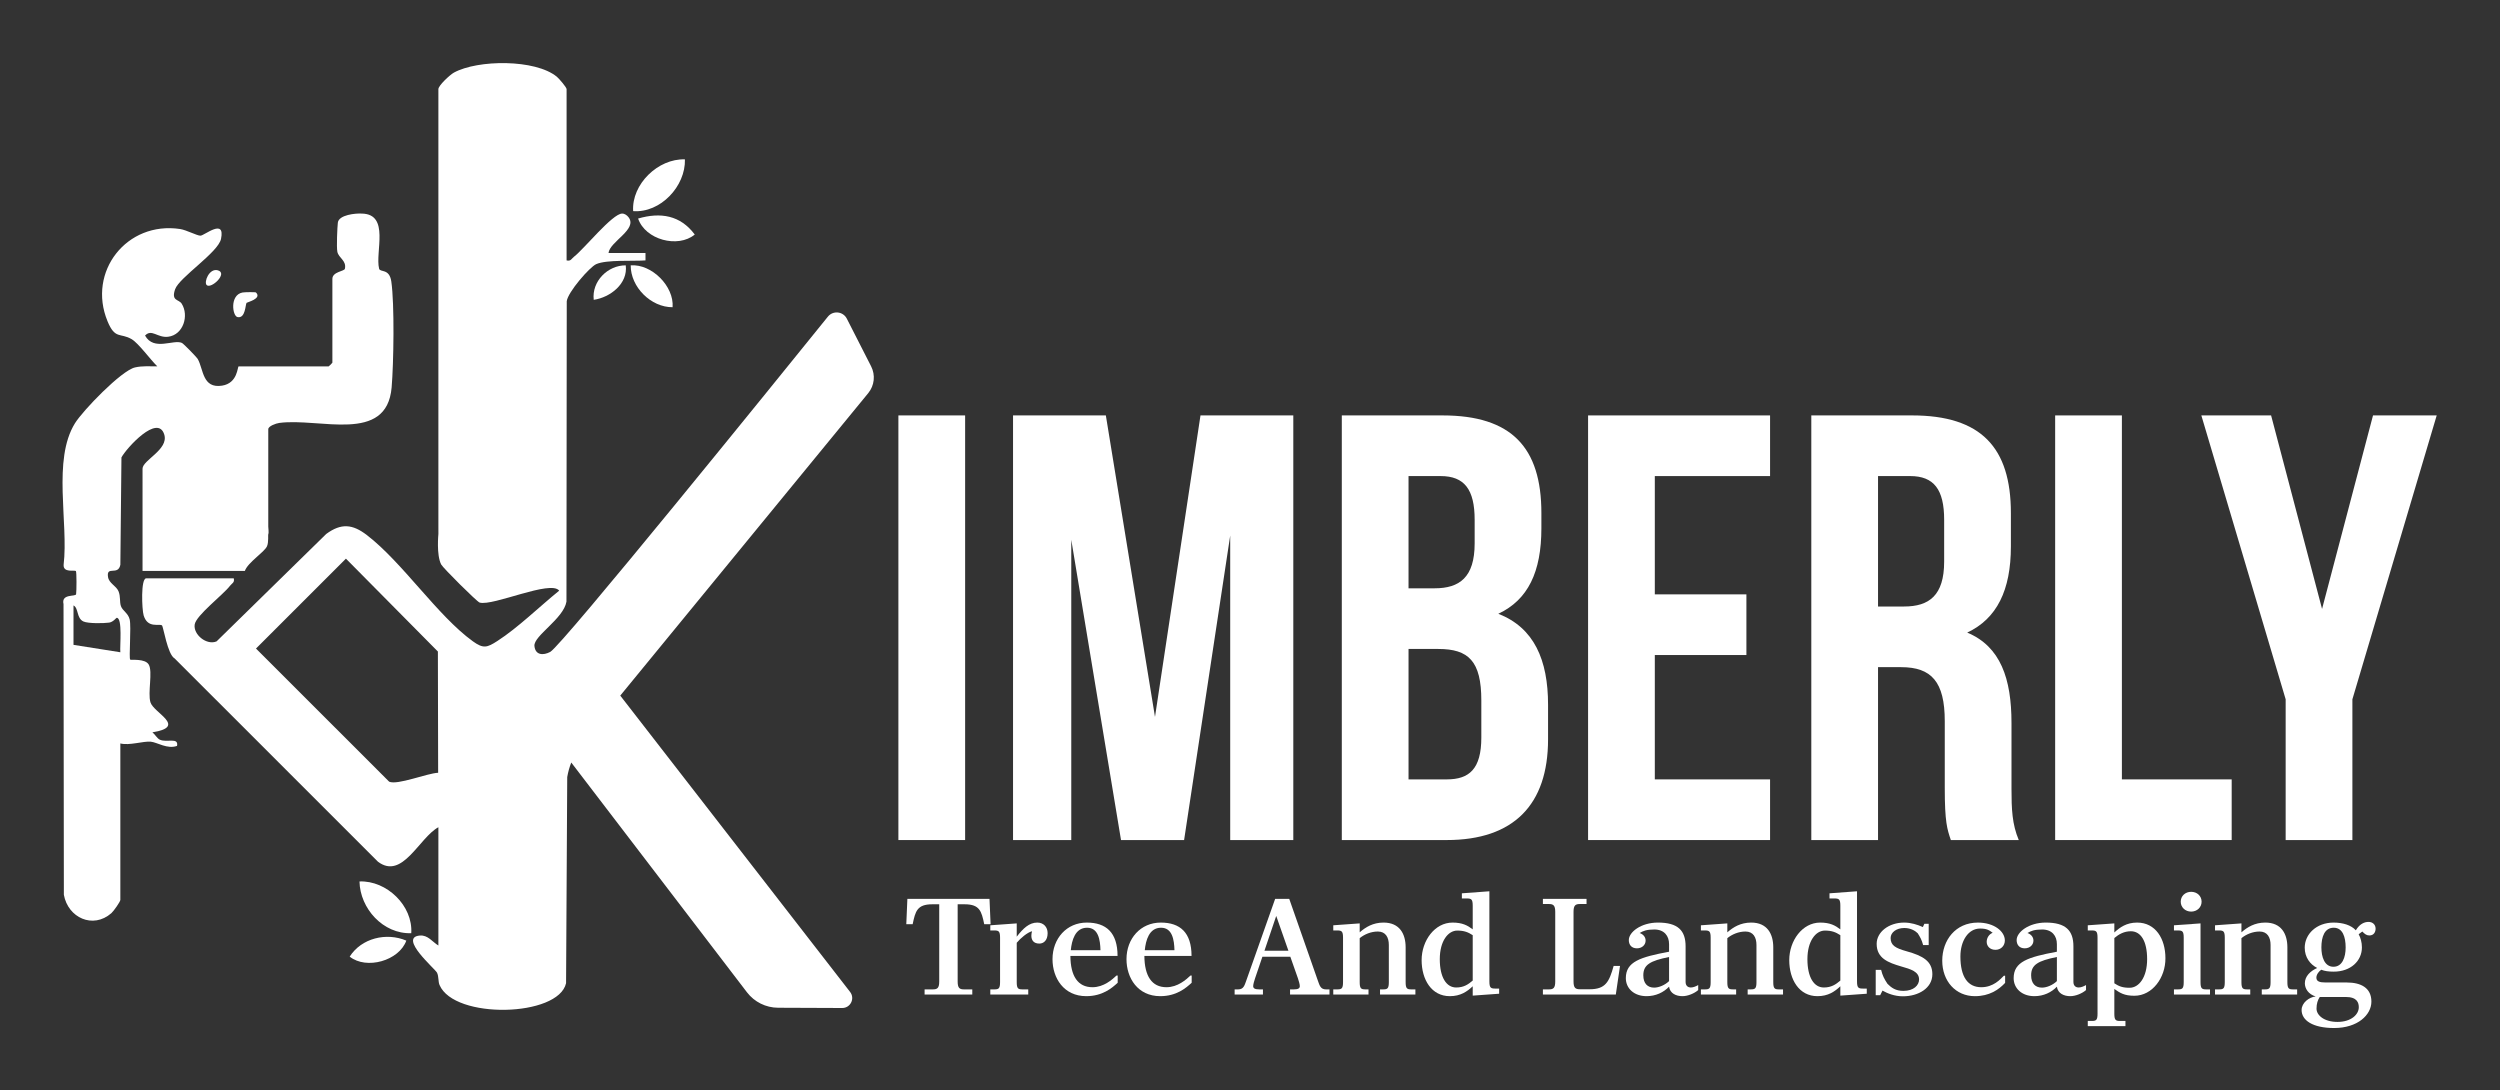 <?xml version="1.0" encoding="UTF-8" standalone="no"?>
<!-- Created with Inkscape (http://www.inkscape.org/) -->

<svg
   version="1.1"
   id="svg2"
   xml:space="preserve"
   width="1197.714"
   height="522.392"
   viewBox="0 0 1197.714 522.392"
   sodipodi:docname="logo-blanco.svg"
   inkscape:version="1.1.2 (0a00cf5339, 2022-02-04)"
   xmlns:inkscape="http://www.inkscape.org/namespaces/inkscape"
   xmlns:sodipodi="http://sodipodi.sourceforge.net/DTD/sodipodi-0.dtd"
   xmlns="http://www.w3.org/2000/svg"
   xmlns:svg="http://www.w3.org/2000/svg"><rect x="0" y="0" width="1197.714" height="522.392" fill="#333333" stroke="none"/><defs
     id="defs6"><clipPath
       clipPathUnits="userSpaceOnUse"
       id="clipPath22"><path
         d="M 0,1080 H 1080 V 0 H 0 Z"
         id="path20" /></clipPath></defs><sodipodi:namedview
     id="namedview4"
     pagecolor="#ffffff"
     bordercolor="#111111"
     borderopacity="1"
     inkscape:pageshadow="0"
     inkscape:pageopacity="0"
     inkscape:pagecheckerboard="1"
     showgrid="false"
     fit-margin-top="30"
     fit-margin-left="30"
     fit-margin-right="30"
     fit-margin-bottom="30"
     inkscape:zoom="0.58611111"
     inkscape:cx="600.56872"
     inkscape:cy="499.90521"
     inkscape:window-width="2560"
     inkscape:window-height="1020"
     inkscape:window-x="0"
     inkscape:window-y="0"
     inkscape:window-maximized="1"
     inkscape:current-layer="g8" /><g
     id="g8"
     inkscape:groupmode="layer"
     inkscape:label="Logo Editable"
     transform="matrix(1.333,0,0,-1.333,-119.974,947.501)"><g
       id="g1048"
       style="fill:#ffffff"><path
         d="m 436.873,561.501 h -23.983 v -152.615 h 23.983 z"
         style="fill:#ffffff;fill-opacity:1;fill-rule:nonzero;stroke:none"
         id="path10" /><g
         id="g12"
         transform="translate(554.82,408.886)"
         style="fill:#ffffff"><path
           d="M 0,0 V 152.615 H -33.358 L -49.709,44.258 -67.369,152.615 h -33.357 V 0 h 20.93 V 107.921 L -61.919,0 h 22.674 l 16.57,109.447 V 0 Z"
           style="fill:#ffffff;fill-opacity:1;fill-rule:nonzero;stroke:none"
           id="path14" /></g><g
         id="g16"
         transform="translate(-0.877,-25.271)"
         style="fill:#ffffff"><g
           id="g18"
           clip-path="url(#clipPath22)"
           style="fill:#ffffff"><g
             id="g24"
             transform="translate(623.276,471.003)"
             style="fill:#ffffff"><path
               d="M 0,0 C 0,-11.337 -4.36,-15.043 -12.427,-15.043 H -26.163 V 31.831 H -15.48 C -4.579,31.831 0,27.471 0,13.299 Z m -26.163,93.967 h 11.555 c 8.503,0 12.209,-4.796 12.209,-15.698 v -8.502 c 0,-12.21 -5.45,-16.134 -14.389,-16.134 h -9.375 z M 23.982,11.773 c 0,16.134 -5.015,27.688 -17.878,32.704 10.683,5.014 15.48,15.043 15.48,30.74 v 5.451 c 0,23.546 -10.683,35.101 -35.537,35.101 H -50.146 V -36.846 h 37.719 c 23.982,0 36.409,12.646 36.409,36.191 z"
               style="fill:#ffffff;fill-opacity:1;fill-rule:nonzero;stroke:none"
               id="path26" /></g><g
             id="g28"
             transform="translate(727.049,455.96)"
             style="fill:#ffffff"><path
               d="m 0,0 h -41.424 v 44.694 h 32.921 v 21.803 h -32.921 v 42.514 H 0 v 21.801 H -65.406 V -21.803 H 0 Z"
               style="fill:#ffffff;fill-opacity:1;fill-rule:nonzero;stroke:none"
               id="path30" /></g><g
             id="g32"
             transform="translate(765.854,564.971)"
             style="fill:#ffffff"><path
               d="m 0,0 h 11.555 c 8.503,0 12.209,-4.797 12.209,-15.698 v -15.044 c 0,-12.208 -5.45,-16.133 -14.39,-16.133 H 0 Z m 0,-68.677 h 8.284 c 10.902,0 15.699,-5.233 15.699,-19.403 v -23.983 c 0,-12.427 0.871,-14.826 2.18,-18.75 h 24.418 c -2.398,5.669 -2.617,11.119 -2.617,18.532 v 23.546 c 0,15.916 -3.924,27.471 -15.915,32.485 10.684,5.014 15.698,15.261 15.698,30.96 v 11.991 c 0,23.546 -10.683,35.101 -35.538,35.101 H -23.983 V -130.813 H 0 Z"
               style="fill:#ffffff;fill-opacity:1;fill-rule:nonzero;stroke:none"
               id="path34" /></g><g
             id="g36"
             transform="translate(892.955,455.96)"
             style="fill:#ffffff"><path
               d="M 0,0 H -39.461 V 130.812 H -63.444 V -21.803 H 0 Z"
               style="fill:#ffffff;fill-opacity:1;fill-rule:nonzero;stroke:none"
               id="path38" /></g><g
             id="g40"
             transform="translate(912.356,434.157)"
             style="fill:#ffffff"><path
               d="M 0,0 H 23.983 V 50.581 L 54.287,152.615 H 31.396 L 13.081,83.066 -5.233,152.615 H -30.305 L 0,50.581 Z"
               style="fill:#ffffff;fill-opacity:1;fill-rule:nonzero;stroke:none"
               id="path42" /></g><g
             id="g44"
             transform="translate(446.51,413.019)"
             style="fill:#ffffff"><path
               d="m 0,0 h -29.515 l -0.39,-9.108 h 2.289 c 0.974,4.675 1.607,7.16 7.063,7.16 h 2.483 V -29.71 c 0,-2.338 -0.681,-2.825 -2.289,-2.825 h -2.971 v -1.851 h 17.144 v 1.851 h -2.971 c -1.607,0 -2.289,0.487 -2.289,2.825 v 27.762 h 2.484 c 5.455,0 6.089,-2.485 7.062,-7.16 h 2.29 z"
               style="fill:#ffffff;fill-opacity:1;fill-rule:nonzero;stroke:none"
               id="path46" /></g><g
             id="g48"
             transform="translate(463.701,404.496)"
             style="fill:#ffffff"><path
               d="m 0,0 c -2.923,0 -5.065,-2.046 -7.404,-5.065 v 4.772 l -9.497,-0.681 v -1.851 h 1.315 c 1.705,0 2.192,-0.244 2.192,-2.63 v -15.927 c 0,-2.338 -0.487,-2.63 -2.095,-2.63 h -1.412 v -1.851 h 13.637 v 1.851 h -2.045 c -1.607,0 -2.095,0.292 -2.095,2.63 v 14.124 c 1.364,1.657 3.848,3.751 5.504,4.141 -0.146,-0.487 -0.244,-1.072 -0.244,-1.608 0,-1.558 0.78,-2.825 2.874,-2.825 1.51,0 2.971,1.121 2.971,3.751 C 3.701,-1.608 2.24,0 0,0"
               style="fill:#ffffff;fill-opacity:1;fill-rule:nonzero;stroke:none"
               id="path50" /></g><g
             id="g52"
             transform="translate(481.574,402.644)"
             style="fill:#ffffff"><path
               d="M 0,0 C 4.043,0 4.725,-4.334 4.822,-8.085 H -5.844 C -5.503,-4.627 -4.334,0 0,0 m 1.948,-21.381 c -5.26,0 -7.89,3.994 -7.939,11.251 h 16.95 c 0,8.377 -4.091,11.981 -11.056,11.981 -7.257,0 -12.322,-5.747 -12.322,-13.15 0,-6.77 4.042,-13.297 12.127,-13.297 5.845,0 9.254,2.923 11.3,4.822 v 2.581 h -0.439 c -1.558,-1.461 -4.578,-4.188 -8.621,-4.188"
               style="fill:#ffffff;fill-opacity:1;fill-rule:nonzero;stroke:none"
               id="path54" /></g><g
             id="g56"
             transform="translate(508.165,402.644)"
             style="fill:#ffffff"><path
               d="M 0,0 C 4.043,0 4.725,-4.334 4.822,-8.085 H -5.844 C -5.503,-4.627 -4.334,0 0,0 m 1.948,-21.381 c -5.26,0 -7.89,3.994 -7.939,11.251 h 16.95 c 0,8.377 -4.091,11.981 -11.056,11.981 -7.258,0 -12.322,-5.747 -12.322,-13.15 0,-6.77 4.042,-13.297 12.127,-13.297 5.845,0 9.254,2.923 11.3,4.822 v 2.581 h -0.439 c -1.558,-1.461 -4.578,-4.188 -8.621,-4.188"
               style="fill:#ffffff;fill-opacity:1;fill-rule:nonzero;stroke:none"
               id="path58" /></g><g
             id="g60"
             transform="translate(545.325,394.365)"
             style="fill:#ffffff"><path
               d="M 0,0 4.237,12.517 8.621,0 Z M 19.19,-10.715 8.913,18.654 H 3.848 L -6.526,-10.715 c -0.634,-1.754 -0.975,-3.166 -2.923,-3.166 h -1.266 v -1.851 h 10.179 v 1.851 h -1.315 c -1.607,0 -2.192,0.39 -2.192,1.169 0,0.633 0.341,1.802 0.682,2.825 l 2.63,7.744 H 9.303 l 2.727,-7.744 c 0.341,-1.023 0.682,-2.192 0.682,-2.825 0,-0.779 -0.584,-1.169 -2.192,-1.169 H 9.205 v -1.851 h 14.173 v 1.851 h -1.266 c -1.948,0 -2.289,1.412 -2.922,3.166"
               style="fill:#ffffff;fill-opacity:1;fill-rule:nonzero;stroke:none"
               id="path62" /></g><g
             id="g64"
             transform="translate(596.073,383.114)"
             style="fill:#ffffff"><path
               d="m 0,0 v 12.469 c 0,4.821 -2.143,8.913 -7.939,8.913 -3.799,0 -6.478,-1.657 -8.572,-3.507 v 3.214 l -9.498,-0.682 v -1.85 h 1.316 c 1.704,0 2.191,-0.244 2.191,-2.631 V 0 c 0,-2.338 -0.487,-2.63 -2.094,-2.63 h -1.413 v -1.851 h 12.664 v 1.851 h -1.072 c -1.607,0 -2.094,0.292 -2.094,2.63 v 15.78 c 1.656,1.364 4.042,2.387 6.526,2.387 2.825,0 3.945,-2.143 3.945,-4.822 L -6.04,0 c 0,-2.338 -0.486,-2.63 -2.094,-2.63 H -9.205 V -4.481 H 3.507 V -2.63 H 2.094 C 0.487,-2.63 0,-2.338 0,0"
               style="fill:#ffffff;fill-opacity:1;fill-rule:nonzero;stroke:none"
               id="path66" /></g><g
             id="g68"
             transform="translate(620.18,383.649)"
             style="fill:#ffffff"><path
               d="m 0,0 c -1.656,-1.412 -3.263,-2.484 -5.942,-2.484 -3.507,0 -5.894,3.604 -5.894,10.18 0,6.575 3.021,10.276 6.284,10.276 2.483,0 3.896,-0.584 5.552,-1.655 z m 5.991,-0.243 v 32.34 l -9.887,-0.731 v -1.85 h 1.705 C -0.487,29.516 0,29.272 0,26.885 v -8.474 c -1.851,1.412 -3.702,2.435 -7.257,2.435 -6.38,0 -11.105,-6.478 -11.105,-13.491 0,-7.014 3.555,-12.956 10.131,-12.956 3.848,0 6.234,1.656 8.231,3.556 v -3.361 l 9.497,0.682 v 1.851 H 8.183 c -1.705,0 -2.192,0.243 -2.192,2.63"
               style="fill:#ffffff;fill-opacity:1;fill-rule:nonzero;stroke:none"
               id="path70" /></g><g
             id="g72"
             transform="translate(662.209,380.532)"
             style="fill:#ffffff"><path
               d="m 0,0 h -3.507 c -1.608,0 -2.289,0.487 -2.289,2.825 v 24.986 c 0,2.338 0.681,2.825 2.289,2.825 h 2.387 v 1.851 h -15.683 v -1.851 h 2.142 c 1.608,0 2.29,-0.487 2.29,-2.825 V 2.776 c 0,-2.337 -0.682,-2.825 -2.29,-2.825 h -2.142 v -1.85 H 9.4 L 10.91,8.378 H 8.62 C 7.013,2.63 5.698,0 0,0"
               style="fill:#ffffff;fill-opacity:1;fill-rule:nonzero;stroke:none"
               id="path74" /></g><g
             id="g76"
             transform="translate(690.748,383.455)"
             style="fill:#ffffff"><path
               d="m 0,0 c -1.461,-1.412 -3.653,-2.338 -5.358,-2.338 -2.386,0 -3.896,1.51 -3.896,4.432 0,3.8 2.484,5.212 9.254,6.575 z m 5.942,-0.292 v 12.809 c 0,5.699 -2.776,8.524 -9.936,8.524 -6.136,0 -10.471,-3.459 -10.471,-6.283 0,-1.705 0.974,-2.972 2.922,-2.972 1.802,0 3.117,1.218 3.117,2.777 0,1.217 -0.779,2.24 -2.143,2.727 1.218,0.731 2.484,1.267 5.26,1.267 3.604,0 5.309,-2.338 5.309,-5.26 L 0,10.569 C -10.423,8.621 -15.537,6.965 -15.537,1.072 c 0,-3.702 2.971,-6.478 7.452,-6.478 3.312,0 6.137,1.363 8.085,3.409 0.341,-2.435 2.533,-3.409 4.822,-3.409 1.948,0 4.335,1.023 5.65,2.191 v 1.803 C 9.79,-1.802 8.767,-2.289 7.841,-2.289 c -1.022,0 -1.899,0.584 -1.899,1.997"
               style="fill:#ffffff;fill-opacity:1;fill-rule:nonzero;stroke:none"
               id="path78" /></g><g
             id="g80"
             transform="translate(728.2,383.114)"
             style="fill:#ffffff"><path
               d="m 0,0 v 12.469 c 0,4.821 -2.143,8.913 -7.939,8.913 -3.799,0 -6.478,-1.657 -8.572,-3.507 v 3.214 l -9.498,-0.682 v -1.85 h 1.316 c 1.704,0 2.191,-0.244 2.191,-2.631 V 0 c 0,-2.338 -0.487,-2.63 -2.094,-2.63 h -1.413 v -1.851 h 12.664 v 1.851 h -1.072 c -1.607,0 -2.094,0.292 -2.094,2.63 v 15.78 c 1.656,1.364 4.042,2.387 6.526,2.387 2.825,0 3.945,-2.143 3.945,-4.822 L -6.04,0 c 0,-2.338 -0.486,-2.63 -2.094,-2.63 H -9.205 V -4.481 H 3.507 V -2.63 H 2.094 C 0.487,-2.63 0,-2.338 0,0"
               style="fill:#ffffff;fill-opacity:1;fill-rule:nonzero;stroke:none"
               id="path82" /></g><g
             id="g84"
             transform="translate(752.307,383.649)"
             style="fill:#ffffff"><path
               d="m 0,0 c -1.656,-1.412 -3.263,-2.484 -5.942,-2.484 -3.507,0 -5.894,3.604 -5.894,10.18 0,6.575 3.021,10.276 6.284,10.276 2.483,0 3.896,-0.584 5.552,-1.655 z m 5.991,-0.243 v 32.34 l -9.887,-0.731 v -1.85 h 1.705 C -0.487,29.516 0,29.272 0,26.885 v -8.474 c -1.851,1.412 -3.701,2.435 -7.257,2.435 -6.38,0 -11.105,-6.478 -11.105,-13.491 0,-7.014 3.555,-12.956 10.131,-12.956 3.848,0 6.234,1.656 8.231,3.556 v -3.361 l 9.497,0.682 v 1.851 H 8.183 c -1.705,0 -2.192,0.243 -2.192,2.63"
               style="fill:#ffffff;fill-opacity:1;fill-rule:nonzero;stroke:none"
               id="path86" /></g><g
             id="g88"
             transform="translate(776.171,394.17)"
             style="fill:#ffffff"><path
               d="m 0,0 c -3.994,1.12 -5.796,2.094 -5.796,4.773 0,1.997 2.045,3.604 4.919,3.604 2.436,0 4.043,-1.12 4.822,-1.9 C 4.773,5.162 5.358,4.237 5.893,2.24 H 7.89 V 9.887 H 6.332 L 5.796,8.718 c -1.997,0.876 -4.237,1.608 -6.722,1.608 -5.552,0 -9.886,-3.41 -9.886,-7.647 0,-5.261 4.286,-6.77 8.718,-8.086 3.604,-1.022 6.526,-1.899 6.526,-4.724 0,-2.045 -1.899,-4.091 -5.65,-4.091 -2.825,0 -4.334,1.169 -5.698,2.532 -1.169,1.754 -1.803,2.971 -2.289,5.017 h -1.949 v -9.108 h 1.607 l 0.828,1.656 c 1.754,-0.974 4.238,-2.045 7.355,-2.045 5.552,0 10.569,2.922 10.569,7.939 C 9.205,-3.555 5.796,-1.608 0,0"
               style="fill:#ffffff;fill-opacity:1;fill-rule:nonzero;stroke:none"
               id="path90" /></g><g
             id="g92"
             transform="translate(802.957,381.263)"
             style="fill:#ffffff"><path
               d="m 0,0 c -4.822,0 -7.501,3.702 -7.501,11.056 0,5.601 2.825,10.033 7.063,10.033 2.435,0 3.263,-0.585 4.529,-1.51 -1.461,-0.633 -2.143,-1.997 -2.143,-3.263 0,-1.461 1.072,-2.874 3.166,-2.874 1.9,0 3.361,1.413 3.361,3.361 0,3.263 -3.848,6.429 -9.693,6.429 -8.036,0 -12.809,-6.331 -12.809,-13.686 0,-7.355 4.822,-12.761 11.738,-12.761 5.162,0 8.523,2.289 10.861,4.774 V 4.14 H 8.133 C 6.868,2.873 4.383,0 0,0"
               style="fill:#ffffff;fill-opacity:1;fill-rule:nonzero;stroke:none"
               id="path94" /></g><g
             id="g96"
             transform="translate(830.132,383.455)"
             style="fill:#ffffff"><path
               d="m 0,0 c -1.461,-1.412 -3.653,-2.338 -5.358,-2.338 -2.386,0 -3.896,1.51 -3.896,4.432 0,3.8 2.484,5.212 9.254,6.575 z m 5.942,-0.292 v 12.809 c 0,5.699 -2.776,8.524 -9.936,8.524 -6.136,0 -10.471,-3.459 -10.471,-6.283 0,-1.705 0.974,-2.972 2.922,-2.972 1.802,0 3.117,1.218 3.117,2.777 0,1.217 -0.779,2.24 -2.143,2.727 1.218,0.731 2.484,1.267 5.26,1.267 3.604,0 5.309,-2.338 5.309,-5.26 L 0,10.569 C -10.423,8.621 -15.537,6.965 -15.537,1.072 c 0,-3.702 2.971,-6.478 7.452,-6.478 3.312,0 6.137,1.363 8.085,3.409 0.341,-2.435 2.533,-3.409 4.822,-3.409 1.948,0 4.335,1.023 5.65,2.191 v 1.803 C 9.79,-1.802 8.767,-2.289 7.841,-2.289 c -1.022,0 -1.899,0.584 -1.899,1.997"
               style="fill:#ffffff;fill-opacity:1;fill-rule:nonzero;stroke:none"
               id="path98" /></g><g
             id="g100"
             transform="translate(856.285,381.068)"
             style="fill:#ffffff"><path
               d="m 0,0 c -2.63,0 -3.848,0.536 -5.504,1.608 v 16.267 c 1.608,1.364 3.507,2.435 5.942,2.435 3.556,0 5.845,-3.507 5.845,-10.033 C 6.283,3.702 3.312,0 0,0 m 2.679,23.427 c -3.799,0 -6.186,-1.704 -8.183,-3.555 v 3.263 l -9.546,-0.682 v -1.85 h 1.315 c 1.705,0 2.192,-0.244 2.192,-2.631 V -9.302 c 0,-2.338 -0.487,-2.631 -2.094,-2.631 h -1.413 v -1.85 h 13.54 v 1.85 h -1.899 c -1.607,0 -2.095,0.293 -2.095,2.631 v 8.864 c 2.046,-1.413 3.556,-2.435 7.209,-2.435 6.428,0 11.202,6.477 11.153,13.491 0,7.014 -3.555,12.809 -10.179,12.809"
               style="fill:#ffffff;fill-opacity:1;fill-rule:nonzero;stroke:none"
               id="path102" /></g><g
             id="g104"
             transform="translate(881.756,383.114)"
             style="fill:#ffffff"><path
               d="m 0,0 v 21.089 l -9.547,-0.682 v -1.85 h 1.316 c 1.705,0 2.191,-0.244 2.191,-2.631 V 0 c 0,-2.338 -0.486,-2.63 -2.094,-2.63 H -9.547 V -4.481 H 3.409 V -2.63 H 2.094 C 0.487,-2.63 0,-2.338 0,0"
               style="fill:#ffffff;fill-opacity:1;fill-rule:nonzero;stroke:none"
               id="path106" /></g><g
             id="g108"
             transform="translate(874.644,411.996)"
             style="fill:#ffffff"><path
               d="m 0,0 c 0,-1.997 1.608,-3.555 3.751,-3.555 2.143,0 3.75,1.558 3.75,3.555 0,2.046 -1.607,3.556 -3.75,3.556 C 1.608,3.556 0,2.046 0,0"
               style="fill:#ffffff;fill-opacity:1;fill-rule:nonzero;stroke:none"
               id="path110" /></g><g
             id="g112"
             transform="translate(912.974,383.114)"
             style="fill:#ffffff"><path
               d="m 0,0 v 12.469 c 0,4.821 -2.143,8.913 -7.939,8.913 -3.799,0 -6.478,-1.657 -8.572,-3.507 v 3.214 l -9.498,-0.682 v -1.85 h 1.316 c 1.704,0 2.191,-0.244 2.191,-2.631 V 0 c 0,-2.338 -0.487,-2.63 -2.094,-2.63 h -1.413 v -1.851 h 12.664 v 1.851 h -1.072 c -1.607,0 -2.094,0.292 -2.094,2.63 v 15.78 c 1.656,1.364 4.042,2.387 6.526,2.387 2.825,0 3.945,-2.143 3.945,-4.822 L -6.04,0 c 0,-2.338 -0.486,-2.63 -2.094,-2.63 H -9.205 V -4.481 H 3.507 V -2.63 H 2.094 C 0.487,-2.63 0,-2.338 0,0"
               style="fill:#ffffff;fill-opacity:1;fill-rule:nonzero;stroke:none"
               id="path114" /></g><g
             id="g116"
             transform="translate(929.532,388.617)"
             style="fill:#ffffff"><path
               d="m 0,0 c -3.215,0 -4.335,3.507 -4.335,6.965 0,3.848 1.169,7.062 4.433,7.062 3.214,0 4.285,-3.312 4.285,-7.111 C 4.383,3.361 3.166,0 0,0 m -4.919,-10.861 h 9.351 c 4.091,0 4.676,-2.094 4.676,-3.701 0,-2.533 -2.679,-5.26 -7.647,-5.26 -4.822,0 -7.549,2.386 -7.549,4.772 0,1.754 0.438,3.117 1.169,4.189 m 17.534,26.983 c -1.511,0 -3.215,-0.731 -4.579,-3.02 -1.656,1.851 -4.627,2.776 -7.988,2.776 -6.185,0 -10.374,-4.188 -10.374,-9.01 0,-3.458 1.9,-5.991 4.482,-7.306 -2.485,-1.121 -4.433,-2.971 -4.433,-5.503 0,-1.852 1.218,-3.946 3.897,-4.725 -2.387,-0.244 -5.066,-2.289 -5.066,-4.871 0,-3.701 3.945,-6.477 11.69,-6.477 8.474,0 13.393,4.724 13.393,9.497 0,4.871 -3.653,6.868 -8.864,6.868 h -7.598 c -2.191,0 -3.312,0.389 -3.312,1.753 0,1.12 0.925,2.289 1.754,2.825 1.266,-0.488 2.63,-0.682 4.481,-0.682 6.088,0 10.13,3.847 10.13,8.718 0,1.802 -0.487,3.507 -1.169,4.725 l 1.315,0.974 c 0.828,-0.877 1.51,-1.413 2.533,-1.413 1.656,0 2.24,1.315 2.24,2.435 0,1.559 -1.168,2.436 -2.532,2.436"
               style="fill:#ffffff;fill-opacity:1;fill-rule:nonzero;stroke:none"
               id="path118" /></g><g
             id="g120"
             transform="translate(230.746,455.135)"
             style="fill:#ffffff"><path
               d="M 0,0 -47.862,47.847 -15.536,80.16 17.511,46.779 17.605,3.202 C 13.665,3.043 2.945,-1.341 0,0 m 164.485,166.416 c -1.342,2.634 -4.949,3.016 -6.806,0.716 C 139.212,144.255 62.067,48.869 57.886,46.639 c -2.511,-1.34 -5.368,-1.199 -5.678,2.143 -0.337,3.618 10.486,9.78 11.514,15.94 l 0.104,107.955 c 0.365,3.24 8.223,12.287 10.588,13.331 3.775,1.667 13.355,1.01 17.715,1.344 l -0.004,2.653 H 78.833 c 0.47,4.148 10.63,8.544 7.168,12.899 -0.545,0.686 -1.368,1.286 -2.281,1.279 -3.495,-0.028 -13.736,-12.794 -17.287,-15.512 -0.892,-0.684 -1.117,-1.708 -2.664,-1.323 v 61.558 c 0,0.648 -2.722,3.809 -3.513,4.46 -7.726,6.352 -28.406,6.174 -36.985,1.478 -1.422,-0.778 -5.579,-4.65 -5.579,-5.938 V 91.69 l 0.005,-2.653 c 0,0 -0.768,-7.54 0.994,-10.964 0.646,-1.255 12.886,-13.427 13.821,-13.696 4.794,-1.379 25.619,8.257 28.597,4.273 C 54.174,63.052 46.281,55.32 38.901,50.568 35.166,48.164 33.854,47.724 30.058,50.47 17.374,59.642 4.807,78.777 -7.984,88.61 c -5.182,3.985 -9.246,4.374 -14.636,0.418 L -62.025,50.425 c -3.535,-1.517 -8.441,2.427 -7.866,6.081 0.517,3.295 10.172,10.603 12.715,13.921 0.683,0.892 1.709,1.117 1.323,2.663 H -87.31 c -2.015,0 -1.557,-11.268 -0.928,-13.329 1.472,-4.827 5.612,-2.83 6.588,-3.6 0.502,-0.396 1.99,-10.446 4.532,-11.856 L -4.017,-28.77 c 8.801,-6.625 14.759,8.604 21.709,12.402 v -42.515 c -2.153,1.288 -3.757,3.823 -6.636,3.587 -7.886,-0.648 5.543,-12.053 6.155,-13.369 0.664,-1.426 0.358,-3.153 0.899,-4.416 5.327,-12.439 42.717,-11.537 45.473,0.655 L 63.998,1.65 c 0.309,1.841 0.807,3.576 1.45,5.239 l 63.147,-82.581 c 2.665,-3.486 6.797,-5.538 11.185,-5.556 l 23.046,-0.094 c 2.982,-0.013 4.669,3.414 2.842,5.77 L 83.057,30.934 c 23.989,29.311 75.045,91.551 89.128,108.717 2.228,2.716 2.633,6.488 1.038,9.618 z"
               style="fill:#ffffff;fill-opacity:1;fill-rule:nonzero;stroke:none"
               id="path122" /></g><g
             id="g124"
             transform="translate(134.132,501.649)"
             style="fill:#ffffff"><path
               d="m 0,0 -16.835,2.66 v 14.172 c 1.877,-0.967 1.036,-4.569 3.543,-5.759 1.654,-0.784 7.296,-0.703 9.279,-0.415 1.451,0.211 2.527,1.725 2.687,1.728 C 0.882,12.44 -0.248,1.939 0,0 m 14.194,-31.424 c -0.959,0.436 -1.771,1.952 -2.67,2.646 12.626,2.039 0.438,6.947 -0.709,10.805 -1.03,3.471 0.906,10.98 -0.614,13.558 -1.331,2.256 -6.397,1.522 -6.654,1.764 -0.525,0.495 0.422,11.779 -0.187,14.426 -0.523,2.276 -2.577,3.14 -3.153,4.82 -0.536,1.561 -0.073,3.416 -0.868,5.332 -0.802,1.929 -3.398,2.838 -3.763,5.102 -0.688,4.257 3.619,0.331 4.429,4.414 l 0.391,38.581 c 1.78,3.341 13.113,15.846 15.402,8.177 1.6,-5.359 -7.822,-9.162 -7.822,-12.211 V 29.232 h 36.773 c 1.101,3.113 6.988,6.685 7.964,8.872 0.65,1.46 0.305,4.249 0.462,4.406 0.243,0.242 -0.008,2.355 -0.008,2.665 v 34.986 c 0,1.124 2.773,2.101 3.943,2.259 14.489,1.95 38.65,-7.622 40.392,12.768 0.736,8.621 1.066,29.879 -0.115,38.066 -0.693,4.808 -4.036,3.178 -4.39,4.619 -1.468,5.961 3.914,19.568 -6.159,19.789 -2.2,0.156 -8.36,-0.42 -8.674,-3.287 -0.184,-1.667 -0.511,-8.706 -0.174,-10.428 0.444,-2.269 3.383,-3.16 2.708,-6.133 -0.205,-0.9 -4.493,-1.037 -4.493,-3.624 v -30.114 c 0,-0.094 -1.235,-1.329 -1.329,-1.329 H 42.533 c -0.492,0 -0.238,-6.037 -5.989,-6.929 -7.065,-1.095 -6.646,5.871 -8.696,9.522 -0.421,0.751 -5.129,5.568 -5.725,5.842 -3.014,1.382 -10.054,-3.044 -13.243,2.637 2.393,2.547 4.494,-0.914 8.32,-0.423 5.46,0.7 7.533,7.636 4.855,11.877 -1.058,1.676 -3.858,0.876 -2.375,5.179 1.467,4.263 15.499,13.237 16.505,18.108 1.574,7.617 -5.971,1.202 -7.376,1.164 -1.228,-0.033 -5.04,2.046 -7.331,2.392 -19.14,2.891 -33.443,-15.31 -26.082,-33.157 2.721,-6.598 4.553,-4.054 8.642,-6.419 2.503,-1.448 6.864,-7.508 9.254,-9.784 -2.692,-0.021 -5.367,0.227 -8.036,-0.39 -4.917,-1.137 -18.717,-15.469 -21.57,-20.068 -8.149,-13.141 -2.278,-35.721 -4.07,-50.855 -0.197,-2.989 3.942,-1.807 4.402,-2.243 0.303,-0.286 0.258,-7.342 0.083,-8.326 -0.176,-0.996 -5.415,0.272 -4.523,-3.557 l 0.124,-104.477 c 1.484,-8.232 10.443,-12.413 17.079,-6.605 0.816,0.714 3.22,4.143 3.22,4.753 v 56.243 c 3.271,-0.838 8.252,0.899 10.964,0.626 2.309,-0.232 5.96,-2.776 9.412,-1.507 0.631,3.2 -3.648,1.074 -6.183,2.226"
               style="fill:#ffffff;fill-opacity:1;fill-rule:nonzero;stroke:none"
               id="path126" /></g><g
             id="g128"
             transform="translate(337.046,678.796)"
             style="fill:#ffffff"><path
               d="M 0,0 C -9.63,0.358 -19.225,-8.942 -18.609,-18.601 -8.81,-19.327 0.26,-9.684 0,0"
               style="fill:#ffffff;fill-opacity:1;fill-rule:nonzero;stroke:none"
               id="path130" /></g><g
             id="g132"
             transform="translate(220.085,419.278)"
             style="fill:#ffffff"><path
               d="M 0,0 C 0.179,-9.686 8.469,-18.947 18.606,-18.6 19.242,-8.734 9.79,0.384 0,0"
               style="fill:#ffffff;fill-opacity:1;fill-rule:nonzero;stroke:none"
               id="path134" /></g><g
             id="g136"
             transform="translate(317.558,640.707)"
             style="fill:#ffffff"><path
               d="M 0,0 C -0.049,-7.791 7.283,-15.101 15.055,-15.048 15.631,-7.557 7.587,0.561 0,0"
               style="fill:#ffffff;fill-opacity:1;fill-rule:nonzero;stroke:none"
               id="path138" /></g><g
             id="g140"
             transform="translate(216.56,392.26)"
             style="fill:#ffffff"><path
               d="M 0,0 C 6.013,-4.803 17.737,-1.483 20.356,5.754 13.194,8.801 4.241,6.656 0,0"
               style="fill:#ffffff;fill-opacity:1;fill-rule:nonzero;stroke:none"
               id="path142" /></g><g
             id="g144"
             transform="translate(320.216,657.531)"
             style="fill:#ffffff"><path
               d="M 0,0 C 2.58,-7.631 14.317,-10.758 20.36,-5.748 15.202,1.178 8.087,2.353 0,0"
               style="fill:#ffffff;fill-opacity:1;fill-rule:nonzero;stroke:none"
               id="path146" /></g><g
             id="g148"
             transform="translate(304.268,628.315)"
             style="fill:#ffffff"><path
               d="M 0,0 C 5.964,0.872 12.353,5.832 11.509,12.392 5.039,12.435 -0.762,6.64 0,0"
               style="fill:#ffffff;fill-opacity:1;fill-rule:nonzero;stroke:none"
               id="path150" /></g><g
             id="g152"
             transform="translate(176.235,622.116)"
             style="fill:#ffffff"><path
               d="M 0,0 C 2.925,-0.61 2.798,4.562 3.275,5.125 3.46,5.342 8.923,6.605 6.629,8.848 6.456,9.017 2.618,8.989 1.784,8.827 -2.837,7.928 -1.841,0.384 0,0"
               style="fill:#ffffff;fill-opacity:1;fill-rule:nonzero;stroke:none"
               id="path154" /></g><g
             id="g156"
             transform="translate(169.119,638.939)"
             style="fill:#ffffff"><path
               d="M 0,0 C -3.054,0.795 -5.017,-4.232 -3.968,-5.308 -2.432,-6.885 3.91,-1.017 0,0"
               style="fill:#ffffff;fill-opacity:1;fill-rule:nonzero;stroke:none"
               id="path158" /></g></g></g></g></g></svg>
